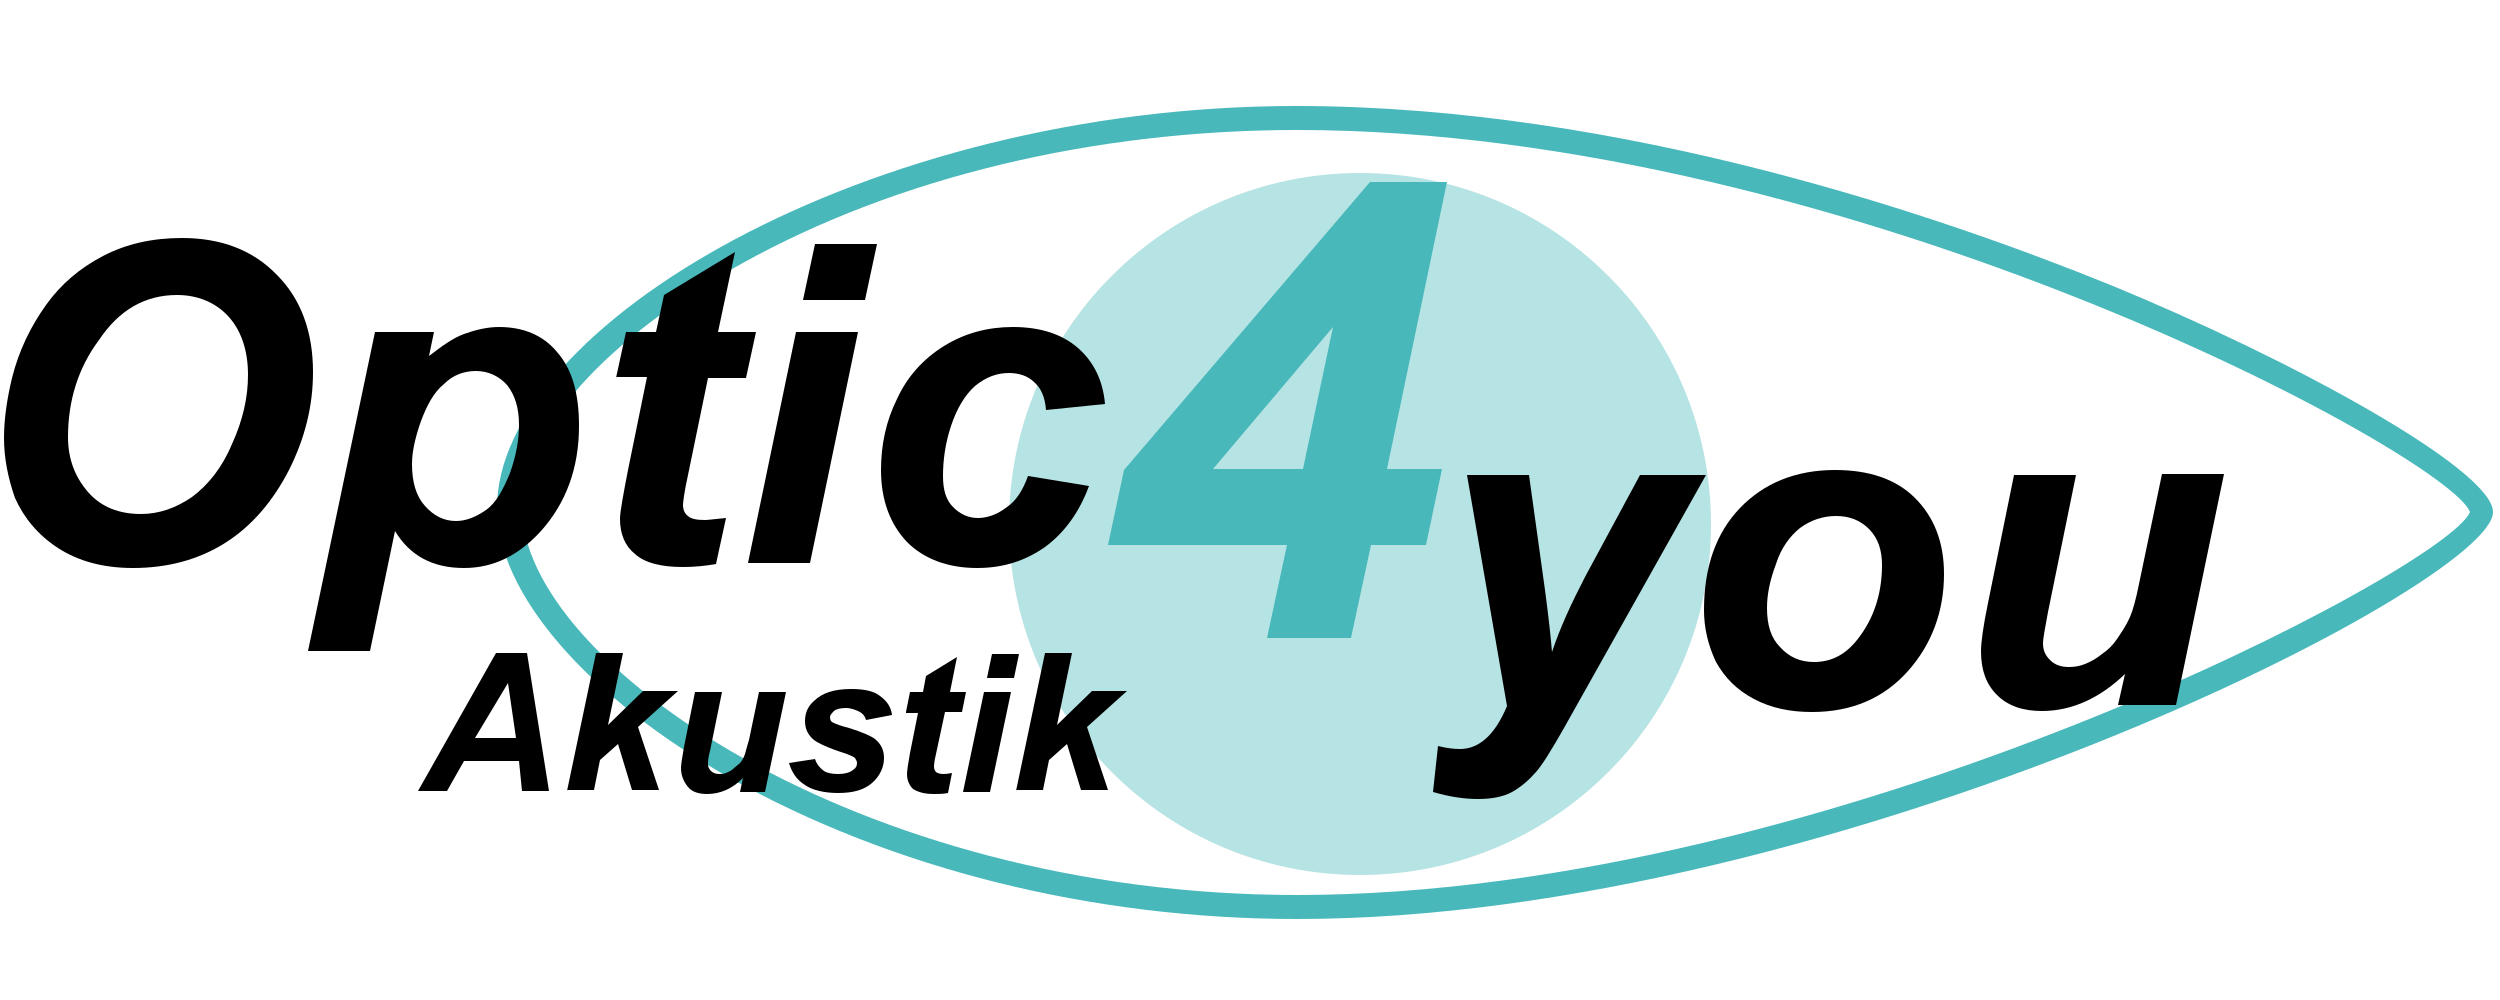 <?xml version="1.0" encoding="utf-8"?>
<!-- Generator: Adobe Illustrator 28.3.0, SVG Export Plug-In . SVG Version: 6.00 Build 0)  -->
<svg version="1.1" id="Ebene_1" xmlns="http://www.w3.org/2000/svg" xmlns:xlink="http://www.w3.org/1999/xlink" x="0px" y="0px"
	 viewBox="0 0 250 100" style="enable-background:new 0 0 250 100;" xml:space="preserve">
<style type="text/css">
	.st0{fill:#48B8BB;}
	.st1{opacity:0.4;}
</style>
<g>
	<g>
		<g>
			<path class="st0" d="M129.7,91.9c-20.4,0-40.5-5-56.7-14.1c-14.3-8.1-23.3-18.5-23.3-27c0-18.1,36.9-40.2,79.9-40.2
				c32.8,0,64.9,11.2,81.2,17.8c18.6,7.6,38.5,18.6,38.5,22.8C249.4,58.4,183.6,91.9,129.7,91.9z M129.7,13
				c-20.2,0-40,4.7-55.6,13.4c-13.5,7.4-21.9,16.8-21.9,24.4c0,15.2,33.3,38.7,77.5,38.7c53.4,0,115.1-32.7,117.3-38.3
				C244.9,45.6,184.9,13,129.7,13z"/>
		</g>
		<g class="st1">
			<circle class="st0" cx="136" cy="52.4" r="35.1"/>
		</g>
	</g>
	<g>
		<path d="M0.4,43.8c0-1.9,0.3-3.9,0.8-6c0.7-2.8,1.9-5.2,3.4-7.3c1.5-2.1,3.4-3.7,5.7-4.9c2.3-1.2,4.9-1.8,7.9-1.8
			c3.9,0,7.1,1.2,9.5,3.7c2.4,2.4,3.6,5.7,3.6,9.7c0,3.4-0.8,6.6-2.4,9.8c-1.6,3.1-3.7,5.6-6.4,7.3c-2.7,1.7-5.8,2.5-9.2,2.5
			c-3,0-5.5-0.7-7.5-2c-2-1.3-3.4-3-4.3-5C0.8,47.8,0.4,45.8,0.4,43.8z M6.8,43.7c0,2.2,0.7,4,2,5.5c1.3,1.5,3.1,2.2,5.3,2.2
			c1.8,0,3.5-0.6,5.1-1.7c1.6-1.2,3-2.9,4-5.3c1.1-2.4,1.6-4.7,1.6-6.9c0-2.5-0.7-4.5-2-5.9c-1.3-1.4-3.1-2.1-5.1-2.1
			c-3.2,0-5.8,1.5-7.8,4.5C7.8,36.8,6.8,40.1,6.8,43.7z"/>
		<path d="M37.5,33.2h5.9l-0.5,2.4c1.3-1,2.4-1.8,3.5-2.2c1.1-0.4,2.3-0.7,3.5-0.7c2.4,0,4.4,0.8,5.8,2.5c1.5,1.7,2.2,4.1,2.2,7.4
			c0,4.2-1.3,7.7-3.8,10.5c-2.2,2.4-4.7,3.7-7.7,3.7c-3.1,0-5.4-1.2-6.9-3.7l-2.5,12h-6.2L37.5,33.2z M41.2,46.4
			c0,1.8,0.4,3.2,1.3,4.2c0.9,1,1.9,1.5,3.1,1.5c1,0,2-0.4,3-1.1c1-0.7,1.7-2,2.4-3.7c0.6-1.7,0.9-3.3,0.9-4.8c0-1.7-0.4-3-1.2-4
			c-0.8-0.9-1.9-1.4-3.1-1.4c-1.2,0-2.3,0.4-3.2,1.3c-1,0.8-1.7,2.1-2.3,3.7C41.5,43.8,41.2,45.2,41.2,46.4z"/>
		<path d="M61.6,37.8l1-4.6h3l0.8-3.7l7.1-4.3l-1.7,8h3.8l-1,4.6h-3.8l-2,9.7c-0.4,1.8-0.5,2.8-0.5,3c0,0.5,0.2,0.9,0.5,1.1
			c0.3,0.3,0.9,0.4,1.7,0.4c0.3,0,1-0.1,2.1-0.2l-1,4.6c-1.1,0.2-2.2,0.3-3.3,0.3c-2.2,0-3.8-0.4-4.8-1.3c-1-0.8-1.5-2-1.5-3.5
			c0-0.7,0.3-2.3,0.8-4.9l1.9-9.3H61.6z"/>
		<path d="M79.6,33.2h6.2l-4.8,23.1h-6.2L79.6,33.2z M81.5,24.4h6.2l-1.2,5.6h-6.2L81.5,24.4z"/>
		<path d="M102.8,47.6l6.1,1c-1,2.7-2.5,4.7-4.4,6.1c-2,1.4-4.2,2.1-6.8,2.1c-2.9,0-5.3-0.9-7-2.6c-1.7-1.8-2.6-4.2-2.6-7.2
			c0-2.5,0.5-4.9,1.6-7.1c1-2.2,2.6-4,4.7-5.3c2.1-1.3,4.4-1.9,6.9-1.9c2.7,0,4.9,0.7,6.5,2.1c1.6,1.4,2.5,3.3,2.7,5.6l-5.9,0.6
			c-0.1-1.3-0.5-2.2-1.2-2.8c-0.6-0.6-1.5-0.9-2.5-0.9c-1.2,0-2.3,0.4-3.4,1.3c-1,0.9-1.8,2.2-2.4,4c-0.6,1.8-0.8,3.5-0.8,5
			c0,1.4,0.3,2.4,1,3.1c0.7,0.7,1.5,1.1,2.5,1.1s2-0.4,2.9-1.1C101.6,50.1,102.3,49,102.8,47.6z"/>
	</g>
	<g>
		<path d="M51.9,76.1h-5.5l-1.7,3h-2.9l7.8-13.8h3.1l2.2,13.8h-2.7L51.9,76.1z M51.6,73.8l-0.8-5.5l-3.3,5.5H51.6z"/>
		<path d="M56.7,79.1l2.9-13.8h2.7l-1.5,7.2l3.5-3.4h3.5l-4,3.6l2.1,6.3h-2.7l-1.4-4.6l-1.8,1.6l-0.6,3H56.7z"/>
		<path d="M69.5,69.2h2.7L71,75.1c-0.2,0.7-0.2,1.1-0.2,1.3c0,0.3,0.1,0.5,0.3,0.7c0.2,0.2,0.5,0.3,0.8,0.3c0.2,0,0.5,0,0.7-0.1
			c0.2-0.1,0.5-0.2,0.7-0.4c0.2-0.2,0.5-0.4,0.7-0.6c0.2-0.2,0.4-0.6,0.5-0.9c0.1-0.3,0.2-0.8,0.4-1.4l1-4.8h2.7l-2.1,10H74l0.3-1.4
			c-1.1,1.1-2.3,1.6-3.6,1.6c-0.8,0-1.5-0.2-1.9-0.7s-0.7-1.1-0.7-1.9c0-0.3,0.1-1,0.3-2.1L69.5,69.2z"/>
		<path d="M78.9,76.3l2.6-0.4c0.2,0.6,0.5,0.9,0.9,1.2c0.3,0.2,0.8,0.3,1.4,0.3c0.6,0,1.1-0.1,1.5-0.4c0.3-0.2,0.4-0.4,0.4-0.7
			c0-0.2-0.1-0.3-0.2-0.5c-0.1-0.1-0.5-0.3-1.1-0.5c-1.6-0.5-2.6-1-3-1.3c-0.6-0.5-0.9-1.1-0.9-1.9s0.3-1.5,0.9-2
			c0.8-0.8,2-1.2,3.7-1.2c1.3,0,2.3,0.2,2.9,0.7c0.7,0.5,1.1,1.1,1.2,1.9L86.6,72c-0.1-0.4-0.3-0.6-0.6-0.8
			c-0.4-0.2-0.9-0.4-1.4-0.4s-1,0.1-1.2,0.3c-0.2,0.2-0.4,0.4-0.4,0.6c0,0.3,0.1,0.5,0.4,0.6c0.2,0.1,0.7,0.3,1.5,0.5
			c1.3,0.4,2.2,0.8,2.6,1.1c0.6,0.5,0.9,1.1,0.9,1.9c0,0.9-0.4,1.8-1.2,2.5c-0.8,0.7-1.9,1-3.4,1c-1.4,0-2.6-0.3-3.3-0.8
			C79.7,78,79.2,77.3,78.9,76.3z"/>
		<path d="M90.6,71.2l0.4-2h1.3l0.3-1.6l3.1-1.9L95,69.2h1.6l-0.4,2h-1.7l-0.9,4.2c-0.2,0.8-0.2,1.2-0.2,1.3c0,0.2,0.1,0.4,0.2,0.5
			s0.4,0.2,0.7,0.2c0.1,0,0.4,0,0.9-0.1l-0.4,2c-0.5,0.1-0.9,0.1-1.4,0.1c-1,0-1.6-0.2-2.1-0.5c-0.4-0.4-0.6-0.9-0.6-1.5
			c0-0.3,0.1-1,0.3-2.1l0.8-4H90.6z"/>
		<path d="M98.4,69.2h2.7l-2.1,10h-2.7L98.4,69.2z M99.2,65.4h2.7l-0.5,2.4h-2.7L99.2,65.4z"/>
		<path d="M101.6,79.1l2.9-13.8h2.7l-1.5,7.2l3.5-3.4h3.5l-4,3.6l2.1,6.3h-2.7l-1.4-4.6l-1.8,1.6l-0.6,3H101.6z"/>
	</g>
	<g>
		<path d="M146.7,47.5h6.2l1.6,11.5c0.4,3,0.6,5,0.7,6.2c0.8-2.4,1.9-4.8,3.3-7.5l5.5-10.2h6.6l-14.2,25.3c-1.2,2.1-2.1,3.6-2.8,4.4
			c-0.7,0.8-1.5,1.5-2.4,2c-0.9,0.5-2.1,0.7-3.4,0.7c-1.3,0-2.8-0.2-4.5-0.7l0.5-4.6c0.8,0.2,1.5,0.3,2.2,0.3c1.9,0,3.5-1.4,4.7-4.3
			L146.7,47.5z"/>
		<path d="M170.4,61c0-4.3,1.2-7.7,3.6-10.2c2.4-2.5,5.6-3.8,9.5-3.8c3.4,0,6.1,0.9,8,2.8c1.9,1.9,2.9,4.4,2.9,7.6
			c0,3.7-1.2,7-3.6,9.7c-2.4,2.7-5.6,4.1-9.6,4.1c-2.2,0-4.1-0.4-5.8-1.3c-1.7-0.9-2.9-2.1-3.8-3.7C170.8,64.5,170.4,62.8,170.4,61z
			 M188.2,56.5c0-1.5-0.4-2.7-1.3-3.6c-0.9-0.9-2-1.3-3.3-1.3c-1.3,0-2.5,0.4-3.6,1.2c-1,0.8-1.9,2-2.4,3.6c-0.6,1.6-0.9,3-0.9,4.4
			c0,1.7,0.4,3,1.3,3.9c0.9,1,2,1.5,3.4,1.5c1.7,0,3.1-0.7,4.3-2.2C187.3,62,188.2,59.5,188.2,56.5z"/>
		<path d="M201.4,47.5h6.2l-2.8,13.7c-0.3,1.6-0.5,2.7-0.5,3.1c0,0.7,0.2,1.2,0.7,1.7c0.5,0.5,1.1,0.7,1.9,0.7
			c0.6,0,1.1-0.1,1.6-0.3c0.5-0.2,1.1-0.5,1.7-1c0.6-0.4,1.1-0.9,1.5-1.5c0.4-0.6,0.9-1.3,1.3-2.2c0.3-0.7,0.6-1.8,0.9-3.3l2.3-11
			h6.2l-4.8,23.1h-5.8l0.7-3.1c-2.5,2.4-5.3,3.7-8.3,3.7c-1.9,0-3.4-0.5-4.5-1.6c-1.1-1.1-1.6-2.5-1.6-4.4c0-0.8,0.2-2.4,0.7-4.8
			L201.4,47.5z"/>
	</g>
	<g>
		<path class="st0" d="M128.7,54.5h-17.9l1.6-7.5L137,18.2h7.7l-6,28.7h5.5l-1.6,7.6h-5.5l-2,9.3h-8.4L128.7,54.5z M130.3,46.9
			l3-14.2l-12,14.2H130.3z"/>
	</g>
</g>
</svg>
